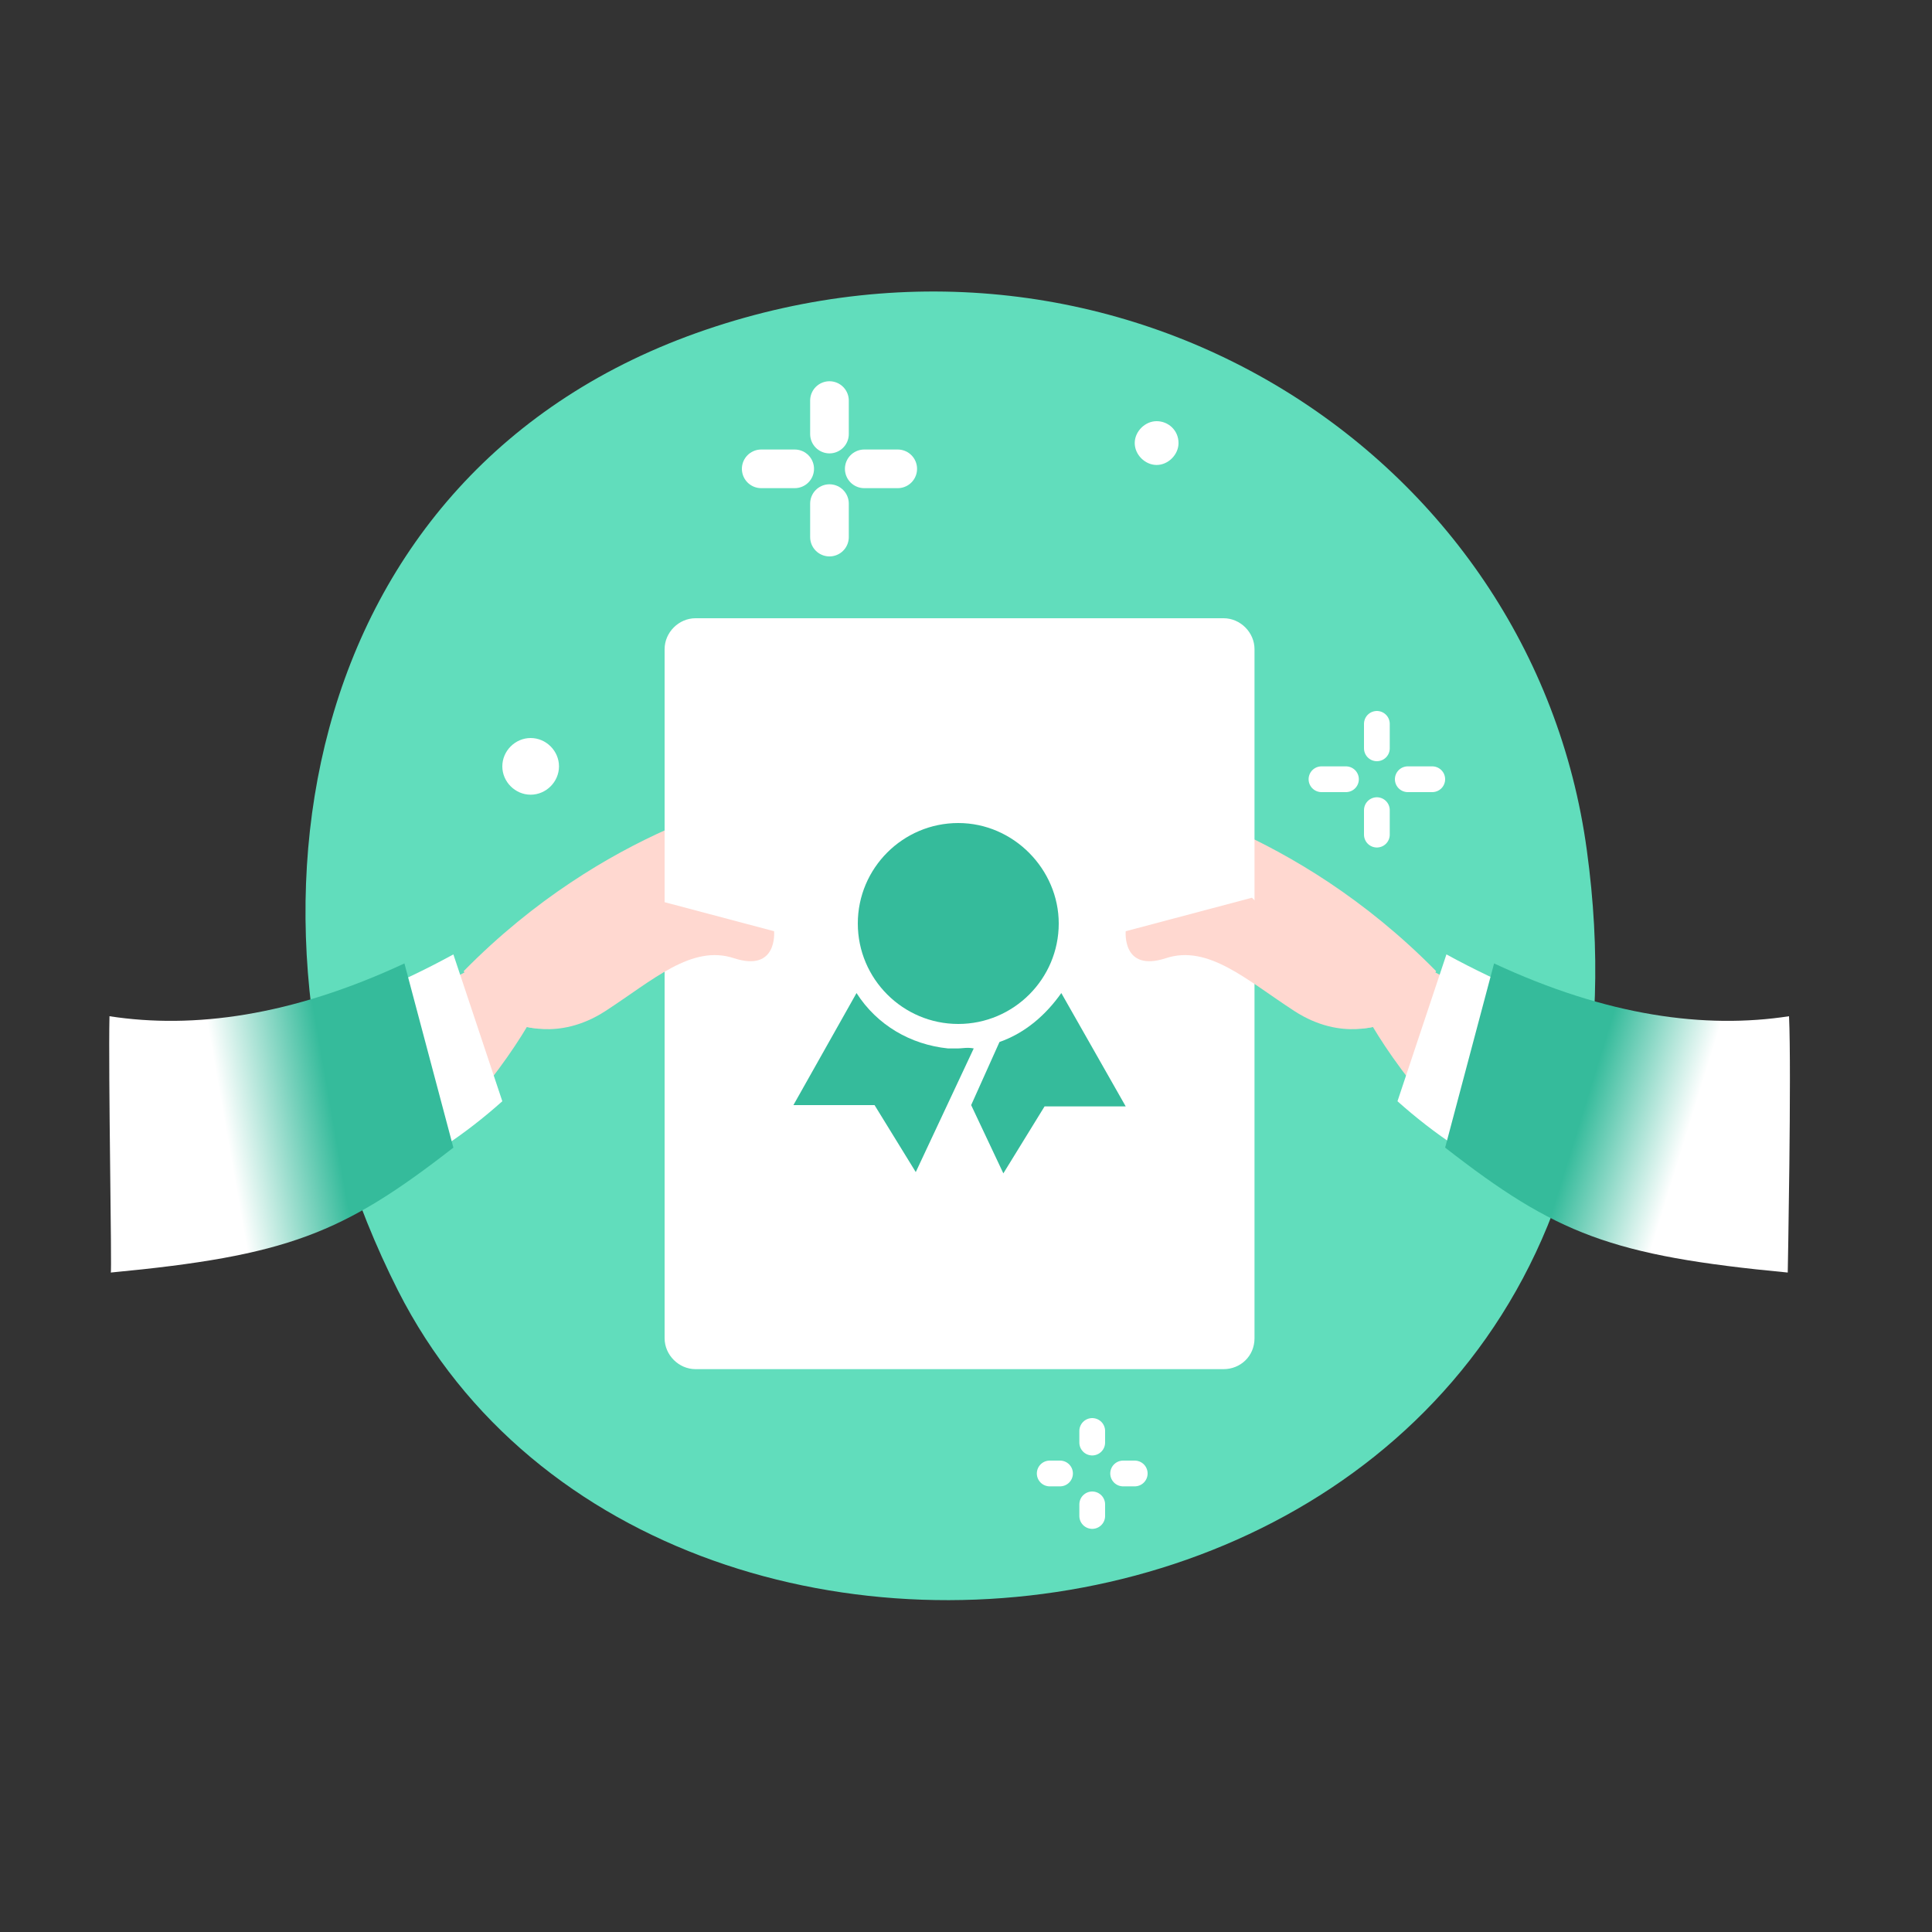 <svg viewBox="0 0 150 150" fill="none" xmlns="http://www.w3.org/2000/svg">
<rect x="0" y="0" width="150" height="150" fill="#333333" stroke="none"/>
<path fill-rule="evenodd" clip-rule="evenodd" d="M123.2 66C119 35.1 86.8 14.7 54.8 25.6C22.8 36.5 16.8 72.3 30.9 100.2C51.8 141.4 131.9 129.4 123.2 66Z" fill="#61DDBC"/>
<path d="M91.5 34.4C91.5 35.3 90.7 36.1 89.8 36.1C88.9 36.1 88.1 35.3 88.1 34.4C88.1 33.5 88.9 32.7 89.8 32.7C90.7 32.7 91.5 33.4 91.5 34.4Z" fill="white"/>
<path d="M43.4 59.5C43.4 60.7 42.4 61.7 41.2 61.7C40 61.7 39 60.7 39 59.5C39 58.3 40 57.3 41.2 57.3C42.4 57.3 43.4 58.3 43.4 59.5Z" fill="white"/>
<path d="M37.9 74.5C35 76.1 32.3 77.5 29.7 78.6V92C37.8 86.1 41.6 78.5 41.6 78.5L37.9 74.5Z" fill="#FFD8D0"/>
<path d="M28.9 92C32.9 90.3 36.2 88 39 85.5L35.2 74.1C33 75.3 30.9 76.3 28.9 77.1V92Z" fill="white"/>
<path d="M8.5 78.9C15 79.9 22.6 78.9 31.4 74.8L35.2 89.1C26.6 95.8 22.3 97.5 8.6 98.8C8.7 98.8 8.4 83.2 8.5 78.9Z" fill="url(#paint0_linear)"/>
<path d="M36 75.4C36 75.4 39.2 81.5 43.7 79.4C48.1 77.3 57.2 68.8 60.2 69.1C63.2 69.4 67.4 71.1 68.9 69.7L64.7 66.6C64.7 66.6 74 69.2 74.7 65.9L59.2 61.8C59.2 61.9 47.1 64.1 36 75.4Z" fill="#FFD8D0"/>
<path d="M109.6 74.5C112.5 76.1 115.2 77.5 117.8 78.6V92C109.7 86.1 105.9 78.5 105.9 78.5L109.6 74.5Z" fill="#FFD8D0"/>
<path d="M118.6 92C114.6 90.3 111.3 88 108.5 85.5L112.3 74.1C114.5 75.3 116.6 76.3 118.6 77.1V92Z" fill="white"/>
<path d="M138.9 78.9C132.4 79.9 124.8 78.9 116 74.8L112.2 89.1C120.8 95.8 125.1 97.5 138.8 98.8C138.8 98.8 139.1 83.2 138.9 78.9Z" fill="url(#paint1_linear)"/>
<path d="M111.5 75.4C111.5 75.4 108.3 81.5 103.8 79.4C99.4 77.3 90.3 68.8 87.3 69.1C84.3 69.4 80.1 71.1 78.6 69.7L82.8 66.6C82.8 66.6 73.5 69.2 72.8 65.9L88.3 61.8C88.3 61.9 100.4 64.1 111.5 75.4Z" fill="#FFD8D0"/>
<path d="M95 106.3H54C52.7 106.3 51.6 105.2 51.6 103.9V50.4C51.6 49.1 52.7 48 54 48H95C96.3 48 97.4 49.1 97.4 50.4V103.9C97.4 105.3 96.3 106.3 95 106.3Z" fill="white"/>
<path d="M74.4 81.4C74.1 81.4 73.8 81.4 73.6 81.4C70.7 81.1 68.1 79.6 66.5 77.1L61.6 85.8H67.9L71.1 91L75.6 81.4C75.1 81.3 74.7 81.4 74.4 81.4Z" fill="#35BB9B"/>
<path d="M82.4 77.1C81.2 78.8 79.6 80.2 77.6 80.9L75.4 85.8L77.9 91.1L81.1 85.9H87.4L82.4 77.1Z" fill="#35BB9B"/>
<path d="M74.4 63.9C70.1 63.9 66.6 67.4 66.6 71.7C66.6 76 70.1 79.5 74.4 79.5C78.7 79.5 82.2 76 82.2 71.7C82.2 67.5 78.7 63.9 74.4 63.9Z" fill="#35BB9B"/>
<path d="M40.2 79.5C40.2 79.5 43.3 80.9 47 78.5C50.7 76.1 53.7 73.3 57 74.4C60.4 75.5 60.1 72.3 60.1 72.3L50.3 69.7L40.2 79.5Z" fill="#FFD8D0"/>
<path d="M107.3 79.5C107.3 79.5 104.2 80.9 100.5 78.5C96.8 76.1 93.8 73.3 90.5 74.4C87.1 75.5 87.4 72.3 87.4 72.3L97.2 69.7L107.3 79.5Z" fill="#FFD8D0"/>
<path d="M81.5 114.4H82.3" stroke="white" stroke-width="2" stroke-miterlimit="10" stroke-linecap="round" stroke-linejoin="round"/>
<path d="M87.2 114.4H88.1" stroke="white" stroke-width="2" stroke-miterlimit="10" stroke-linecap="round" stroke-linejoin="round"/>
<path d="M84.8 111.1V112" stroke="white" stroke-width="2" stroke-miterlimit="10" stroke-linecap="round" stroke-linejoin="round"/>
<path d="M84.8 116.8V117.7" stroke="white" stroke-width="2" stroke-miterlimit="10" stroke-linecap="round" stroke-linejoin="round"/>
<path d="M102.6 60.5H104.5" stroke="white" stroke-width="2" stroke-miterlimit="10" stroke-linecap="round" stroke-linejoin="round"/>
<path d="M109.3 60.5H111.2" stroke="white" stroke-width="2" stroke-miterlimit="10" stroke-linecap="round" stroke-linejoin="round"/>
<path d="M106.9 56.2V58.1" stroke="white" stroke-width="2" stroke-miterlimit="10" stroke-linecap="round" stroke-linejoin="round"/>
<path d="M106.9 62.9V64.8" stroke="white" stroke-width="2" stroke-miterlimit="10" stroke-linecap="round" stroke-linejoin="round"/>
<path d="M59.1 36.4H61.7" stroke="white" stroke-width="3" stroke-miterlimit="10" stroke-linecap="round" stroke-linejoin="round"/>
<path d="M67.1 36.4H69.7" stroke="white" stroke-width="3" stroke-miterlimit="10" stroke-linecap="round" stroke-linejoin="round"/>
<path d="M64.4 31.1V33.7" stroke="white" stroke-width="3" stroke-miterlimit="10" stroke-linecap="round" stroke-linejoin="round"/>
<path d="M64.4 39.1V41.7" stroke="white" stroke-width="3" stroke-miterlimit="10" stroke-linecap="round" stroke-linejoin="round"/>
<defs>
<linearGradient id="paint0_linear" x1="7.411" y1="89.227" x2="31.088" y2="85.093" gradientUnits="userSpaceOnUse">
<stop offset="0.426" stop-color="white"/>
<stop offset="0.773" stop-color="#35BB9B"/>
</linearGradient>
<linearGradient id="paint1_linear" x1="140.812" y1="90.416" x2="118.145" y2="83.416" gradientUnits="userSpaceOnUse">
<stop offset="0.426" stop-color="white"/>
<stop offset="0.773" stop-color="#35BB9B"/>
</linearGradient>
</defs>
</svg>
